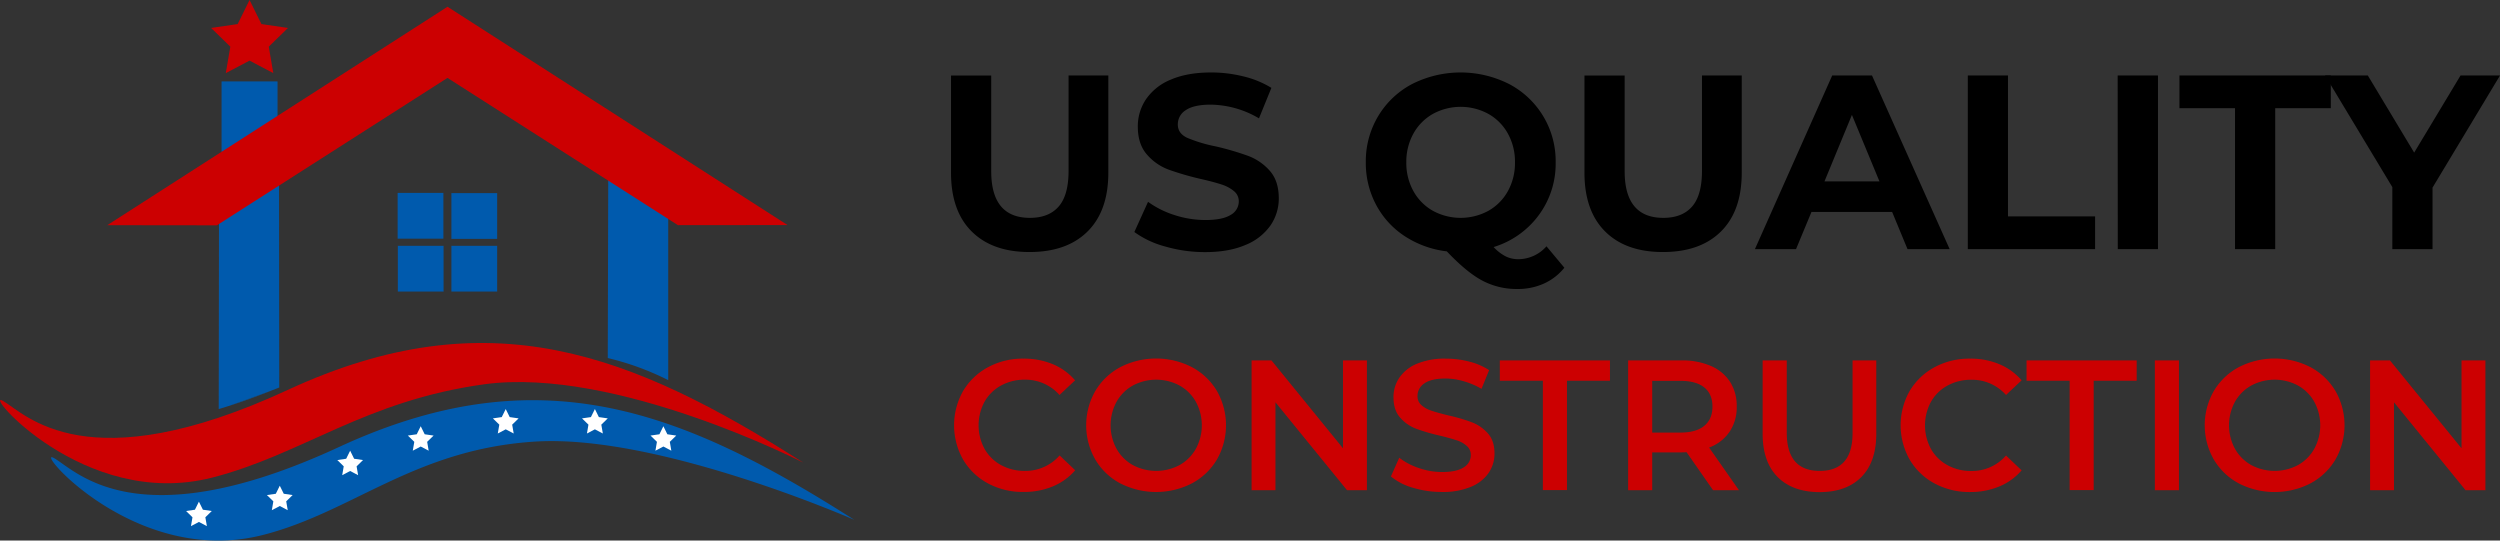 <?xml version="1.0" encoding="UTF-8"?> <svg xmlns="http://www.w3.org/2000/svg" data-name="Layer 1" viewBox="0 0 1131.93 244.75"><rect x="0" y="0" width="1131.93" height="244.75" fill="#333333" stroke="none"/><path d="M442.91 116.44q-9.39-9.31-9.38-26.62v-44h18.2v43.32q0 21.12 17.52 21.12 8.53 0 13-5.11t4.5-16V45.78h18v44q0 17.3-9.38 26.62t-26.23 9.33q-16.84.04-26.23-9.29zM530.53 123.24a42.51 42.51 0 01-14-6.57l6.2-13.67a41.94 41.94 0 0012 6 45.33 45.33 0 0013.93 2.24q7.74 0 11.45-2.3a7 7 0 003.71-6.12 5.86 5.86 0 00-2.19-4.67 16.68 16.68 0 00-5.62-3c-2.28-.75-5.37-1.58-9.26-2.47a129.74 129.74 0 01-14.72-4.27 23.93 23.93 0 01-9.83-6.86q-4.1-4.71-4.1-12.58a21.87 21.87 0 013.71-12.41A24.88 24.88 0 01533 47.69q7.47-3.25 18.26-3.26a60.42 60.42 0 0114.74 1.8 43.52 43.52 0 0112.58 5.17l-5.62 13.81A43.91 43.91 0 00551.15 59q-7.65 0-11.29 2.47a7.53 7.53 0 00-3.65 6.53q0 4 4.21 6a65.83 65.83 0 0012.86 3.88 128.29 128.29 0 0114.72 4.3 24.39 24.39 0 019.83 6.74q4.09 4.6 4.1 12.47a21.55 21.55 0 01-3.76 12.3 25.3 25.3 0 01-11.29 8.82q-7.53 3.26-18.32 3.26a64.59 64.59 0 01-18.03-2.53zM711.23 132.84A25.18 25.18 0 01702 140a28.57 28.57 0 01-12 2.47 33.2 33.2 0 01-15.84-3.76Q667.08 135 658 125.43a44.21 44.21 0 01-19-6.85 38.53 38.53 0 01-13-14.21 40.17 40.17 0 01-4.67-19.27 39.71 39.71 0 015.57-20.84 39.09 39.09 0 0115.3-14.55 48.66 48.66 0 0144.09 0 39.37 39.37 0 0121 35.39 39.16 39.16 0 01-7.7 24 39.79 39.79 0 01-20.39 14.38 19.89 19.89 0 005.45 4.21 12.74 12.74 0 005.67 1.29 17.07 17.07 0 0012.81-5.84zm-68.36-34.71a23 23 0 008.82 8.93 26.33 26.33 0 0025.16 0 22.88 22.88 0 008.82-8.93 26.19 26.19 0 003.2-13 26.19 26.19 0 00-3.2-13 22.88 22.88 0 00-8.82-8.93 26.26 26.26 0 00-25.16 0 23 23 0 00-8.82 8.93 26.29 26.29 0 00-3.2 13 26.29 26.29 0 003.2 13zM729.71 116.44q-9.37-9.31-9.38-26.62v-44h18.2v43.32q0 21.12 17.52 21.12 8.54 0 13-5.11t4.49-16V45.78h18v44q0 17.3-9.38 26.62t-26.23 9.33q-16.83.04-26.22-9.29zM859.63 107.57h-36.51l-7 16.85h-18.61l35-78.64h18l35.17 78.64H866.6zm-5.73-13.82l-12.47-30.11L829 93.75zM893.9 45.78h18.19v63.81h39.44v14.83H893.9zM961.75 45.78H980v78.64h-18.2zM1014.88 60.61h-25.16V45.78h68.53v14.83h-25.17v63.81h-18.2z" transform="translate(-2.93 -11.62)"></path><path d="M1104.31 96.56v27.86h-18.2V96.33l-30.45-50.55H1075l21 34.94 21-34.94h17.87z" transform="translate(-2.93 -11.62)"></path><path fill="#cc0001" d="M450.28 230.5A28.83 28.83 0 01439 219.71a31.53 31.53 0 010-31.06 29.08 29.08 0 0111.3-10.78 33 33 0 0116.14-3.87 33.51 33.51 0 0113.18 2.52 27 27 0 0110.08 7.3l-7.06 6.64a20.55 20.55 0 00-15.64-6.93 21.94 21.94 0 00-10.83 2.65 19 19 0 00-7.47 7.34 22.47 22.47 0 000 21.32 19 19 0 007.47 7.35 22 22 0 0010.83 2.64 20.44 20.44 0 0015.69-7l7.06 6.71a26.79 26.79 0 01-10.12 7.3 33.82 33.82 0 01-13.22 2.52 33.15 33.15 0 01-16.13-3.86zM510.18 230.5a28.83 28.83 0 01-11.34-10.83 31.24 31.24 0 010-31 28.88 28.88 0 0111.34-10.82 35.52 35.52 0 0132.4 0 29 29 0 0111.33 10.78 31.33 31.33 0 010 31.06 29 29 0 01-11.33 10.79 35.6 35.6 0 01-32.4 0zm26.82-8.31a19.09 19.09 0 007.39-7.39 22.31 22.31 0 000-21.24 19.06 19.06 0 00-7.39-7.38 22.43 22.43 0 00-21.15 0 19.13 19.13 0 00-7.39 7.38 22.38 22.38 0 000 21.24 19.15 19.15 0 007.39 7.39 22.5 22.5 0 0021.15 0zM621.82 174.8v58.76h-9l-32.4-39.79v39.79h-10.81V174.8h9L611 214.59V174.8zM642.69 232.47a27.32 27.32 0 01-10-5.12l3.78-8.48a29.56 29.56 0 008.86 4.66 32 32 0 0010.53 1.81q6.55 0 9.78-2.1a6.35 6.35 0 003.23-5.54 5.38 5.38 0 00-1.8-4.16 12.72 12.72 0 00-4.58-2.56q-2.76-.91-7.55-2.1a86.17 86.17 0 01-10.94-3.19 18 18 0 01-7.14-5q-3-3.4-3-9.19a15.64 15.64 0 012.65-8.86 17.89 17.89 0 018-6.34 32.48 32.48 0 0113.08-2.3 42.36 42.36 0 0110.57 1.34 29.39 29.39 0 019 3.87l-3.45 8.48a33.78 33.78 0 00-8.06-3.45 30.21 30.21 0 00-8.15-1.24q-6.46 0-9.61 2.18a6.74 6.74 0 00-3.15 5.79 5.24 5.24 0 001.81 4.12 13 13 0 004.57 2.51q2.77.93 7.56 2.1a80.26 80.26 0 0110.74 3.15 18.4 18.4 0 017.18 5q3 3.36 3 9.06a15.51 15.51 0 01-2.64 8.82 18 18 0 01-8 6.29 32.58 32.58 0 01-13.1 2.35 44.67 44.67 0 01-13.17-1.9zM701.49 184H682v-9.2h49.87v9.2H712.4v49.52h-10.91zM778.55 233.56l-12-17.21a21 21 0 01-2.27.09H751v17.12h-10.9V174.8h24.18a32.55 32.55 0 0113.31 2.52 19.37 19.37 0 018.68 7.22 20.15 20.15 0 013 11.16 19.86 19.86 0 01-3.24 11.42 19.21 19.21 0 01-9.27 7.14l13.51 19.3zm-3.94-46.5q-3.71-3-10.83-3H751v23.42h12.76q7.13 0 10.83-3.07t3.69-8.69c.02-3.72-1.21-6.65-3.67-8.66zM807.76 227.56Q801 220.72 801 208v-33.2h10.92v32.74q0 17.29 14.94 17.29t14.86-17.29V174.8h10.74V208q0 12.76-6.76 19.6t-18.93 6.84q-12.2-.04-19.01-6.88zM878.82 230.5a28.83 28.83 0 01-11.25-10.79 31.53 31.53 0 010-31.06 29.08 29.08 0 0111.3-10.78A33 33 0 01895 174a33.51 33.51 0 0113.18 2.52 27 27 0 0110.08 7.3l-7.06 6.64a20.55 20.55 0 00-15.69-6.89 21.94 21.94 0 00-10.83 2.65 19 19 0 00-7.47 7.34 22.47 22.47 0 000 21.32 19 19 0 007.47 7.35 22 22 0 0010.83 2.64 20.44 20.44 0 0015.69-7l7.06 6.71a26.79 26.79 0 01-10.12 7.3 33.82 33.82 0 01-13.22 2.52 33.15 33.15 0 01-16.1-3.9zM940 184h-19.5v-9.2h49.86v9.2h-19.47v49.52H940zM978.59 174.8h10.91v58.76h-10.91zM1016.62 230.5a28.9 28.9 0 01-11.34-10.83 31.24 31.24 0 010-31 28.94 28.94 0 0111.34-10.82 35.52 35.52 0 0132.4 0 29 29 0 0111.33 10.78 31.33 31.33 0 010 31.06A29 29 0 011049 230.5a35.6 35.6 0 01-32.4 0zm26.78-8.31a19.13 19.13 0 007.38-7.39 22.31 22.31 0 000-21.24 19.1 19.1 0 00-7.38-7.38 22.45 22.45 0 00-21.16 0 19.13 19.13 0 00-7.39 7.38 22.38 22.38 0 000 21.24 19.15 19.15 0 007.39 7.39 22.52 22.52 0 0021.16 0zM1128.26 174.8v58.76h-9l-32.4-39.79v39.79h-10.83V174.8h9l32.41 39.79V174.8z" transform="translate(-2.93 -11.62)"></path><path fill="#cc0001" d="M112.99 0L107.61 10.9 95.58 12.65 104.29 21.13 102.23 33.11 112.99 27.45 123.74 33.11 121.69 21.13 130.39 12.65 118.37 10.9 112.99 0z"></path><path fill="#005aad" d="M389.75 247c-78.11-49.79-142.74-74.89-233.29-33-91.39 42.32-118.83 10.95-129 5.07s36.29 49.62 94.54 34.76c40.76-10.41 68.74-38.89 123.31-42.28C301.16 208.08 389.75 247 389.75 247zM106.3 195.5l19.24-6.93c-6.77 2.69-13.21 5.02-19.24 6.93zM278.33 90.27h27.15v93.46a124.9 124.9 0 00-27.37-10z" transform="translate(-2.93 -11.62)"></path><path fill="#005aad" d="M106.3 195.5c-1.48.48-2.9.89-4.34 1.32l.15-106.55h27.15l.1 96.79c-1.3.53-2.55 1-3.82 1.51z" transform="translate(-2.93 -11.62)"></path><path fill="#005aad" d="M100.32 36.86H125.66V85.56H100.32z"></path><path fill="#005aad" d="M204.38 87.44H225.1V108.15H204.38z"></path><path fill="#005aad" d="M180.04 87.34H200.76V108.06H180.04z"></path><path fill="#005aad" d="M204.38 111.3H225.1V132.01H204.38z"></path><path fill="#005aad" d="M180.13 111.3H200.84V132.01H180.13z"></path><path fill="#cc0001" d="M48.56 101.96L202.5 3.13 202.56 3.02 356.57 101.9 306.94 101.95 202.61 35.27 98.19 102.02 48.56 101.96z"></path><path fill="#fff" d="M269.35 185.2L267.55 188.85 263.52 189.43 266.43 192.27 265.75 196.28 269.35 194.39 272.95 196.28 272.26 192.27 275.18 189.43 271.15 188.85 269.35 185.2z"></path><path fill="#fff" d="M228.98 185.2L227.18 188.85 223.16 189.43 226.07 192.27 225.38 196.28 228.98 194.39 232.59 196.28 231.9 192.27 234.81 189.43 230.78 188.85 228.98 185.2z"></path><path fill="#fff" d="M190.49 192.98L188.69 196.63 184.66 197.21 187.58 200.05 186.89 204.06 190.49 202.17 194.09 204.06 193.41 200.05 196.32 197.21 192.29 196.63 190.49 192.98z"></path><path fill="#fff" d="M158.54 204.06L156.74 207.71 152.72 208.3 155.63 211.14 154.94 215.15 158.54 213.25 162.15 215.15 161.46 211.14 164.37 208.3 160.34 207.71 158.54 204.06z"></path><path fill="#fff" d="M126.68 219.92L124.88 223.56 120.85 224.15 123.76 226.99 123.08 231 126.68 229.11 130.28 231 129.59 226.99 132.5 224.15 128.48 223.56 126.68 219.92z"></path><path fill="#fff" d="M90.06 227.13L88.26 230.78 84.24 231.37 87.15 234.21 86.46 238.22 90.06 236.32 93.67 238.22 92.98 234.21 95.89 231.37 91.87 230.78 90.06 227.13z"></path><path fill="#fff" d="M300.36 192.98L298.56 196.63 294.53 197.21 297.44 200.05 296.76 204.06 300.36 202.17 303.96 204.06 303.27 200.05 306.19 197.21 302.16 196.63 300.36 192.98z"></path><path fill="#cc0001" d="M366.66 221.1c-78.1-49.79-142.74-74.89-233.29-33-91.39 42.32-118.82 11-129 5.08s36.32 49.56 94.56 34.7c40.77-10.4 69.14-34.86 123.32-42.28 59.44-8.1 144.41 35.5 144.41 35.5z" transform="translate(-2.93 -11.62)"></path></svg> 